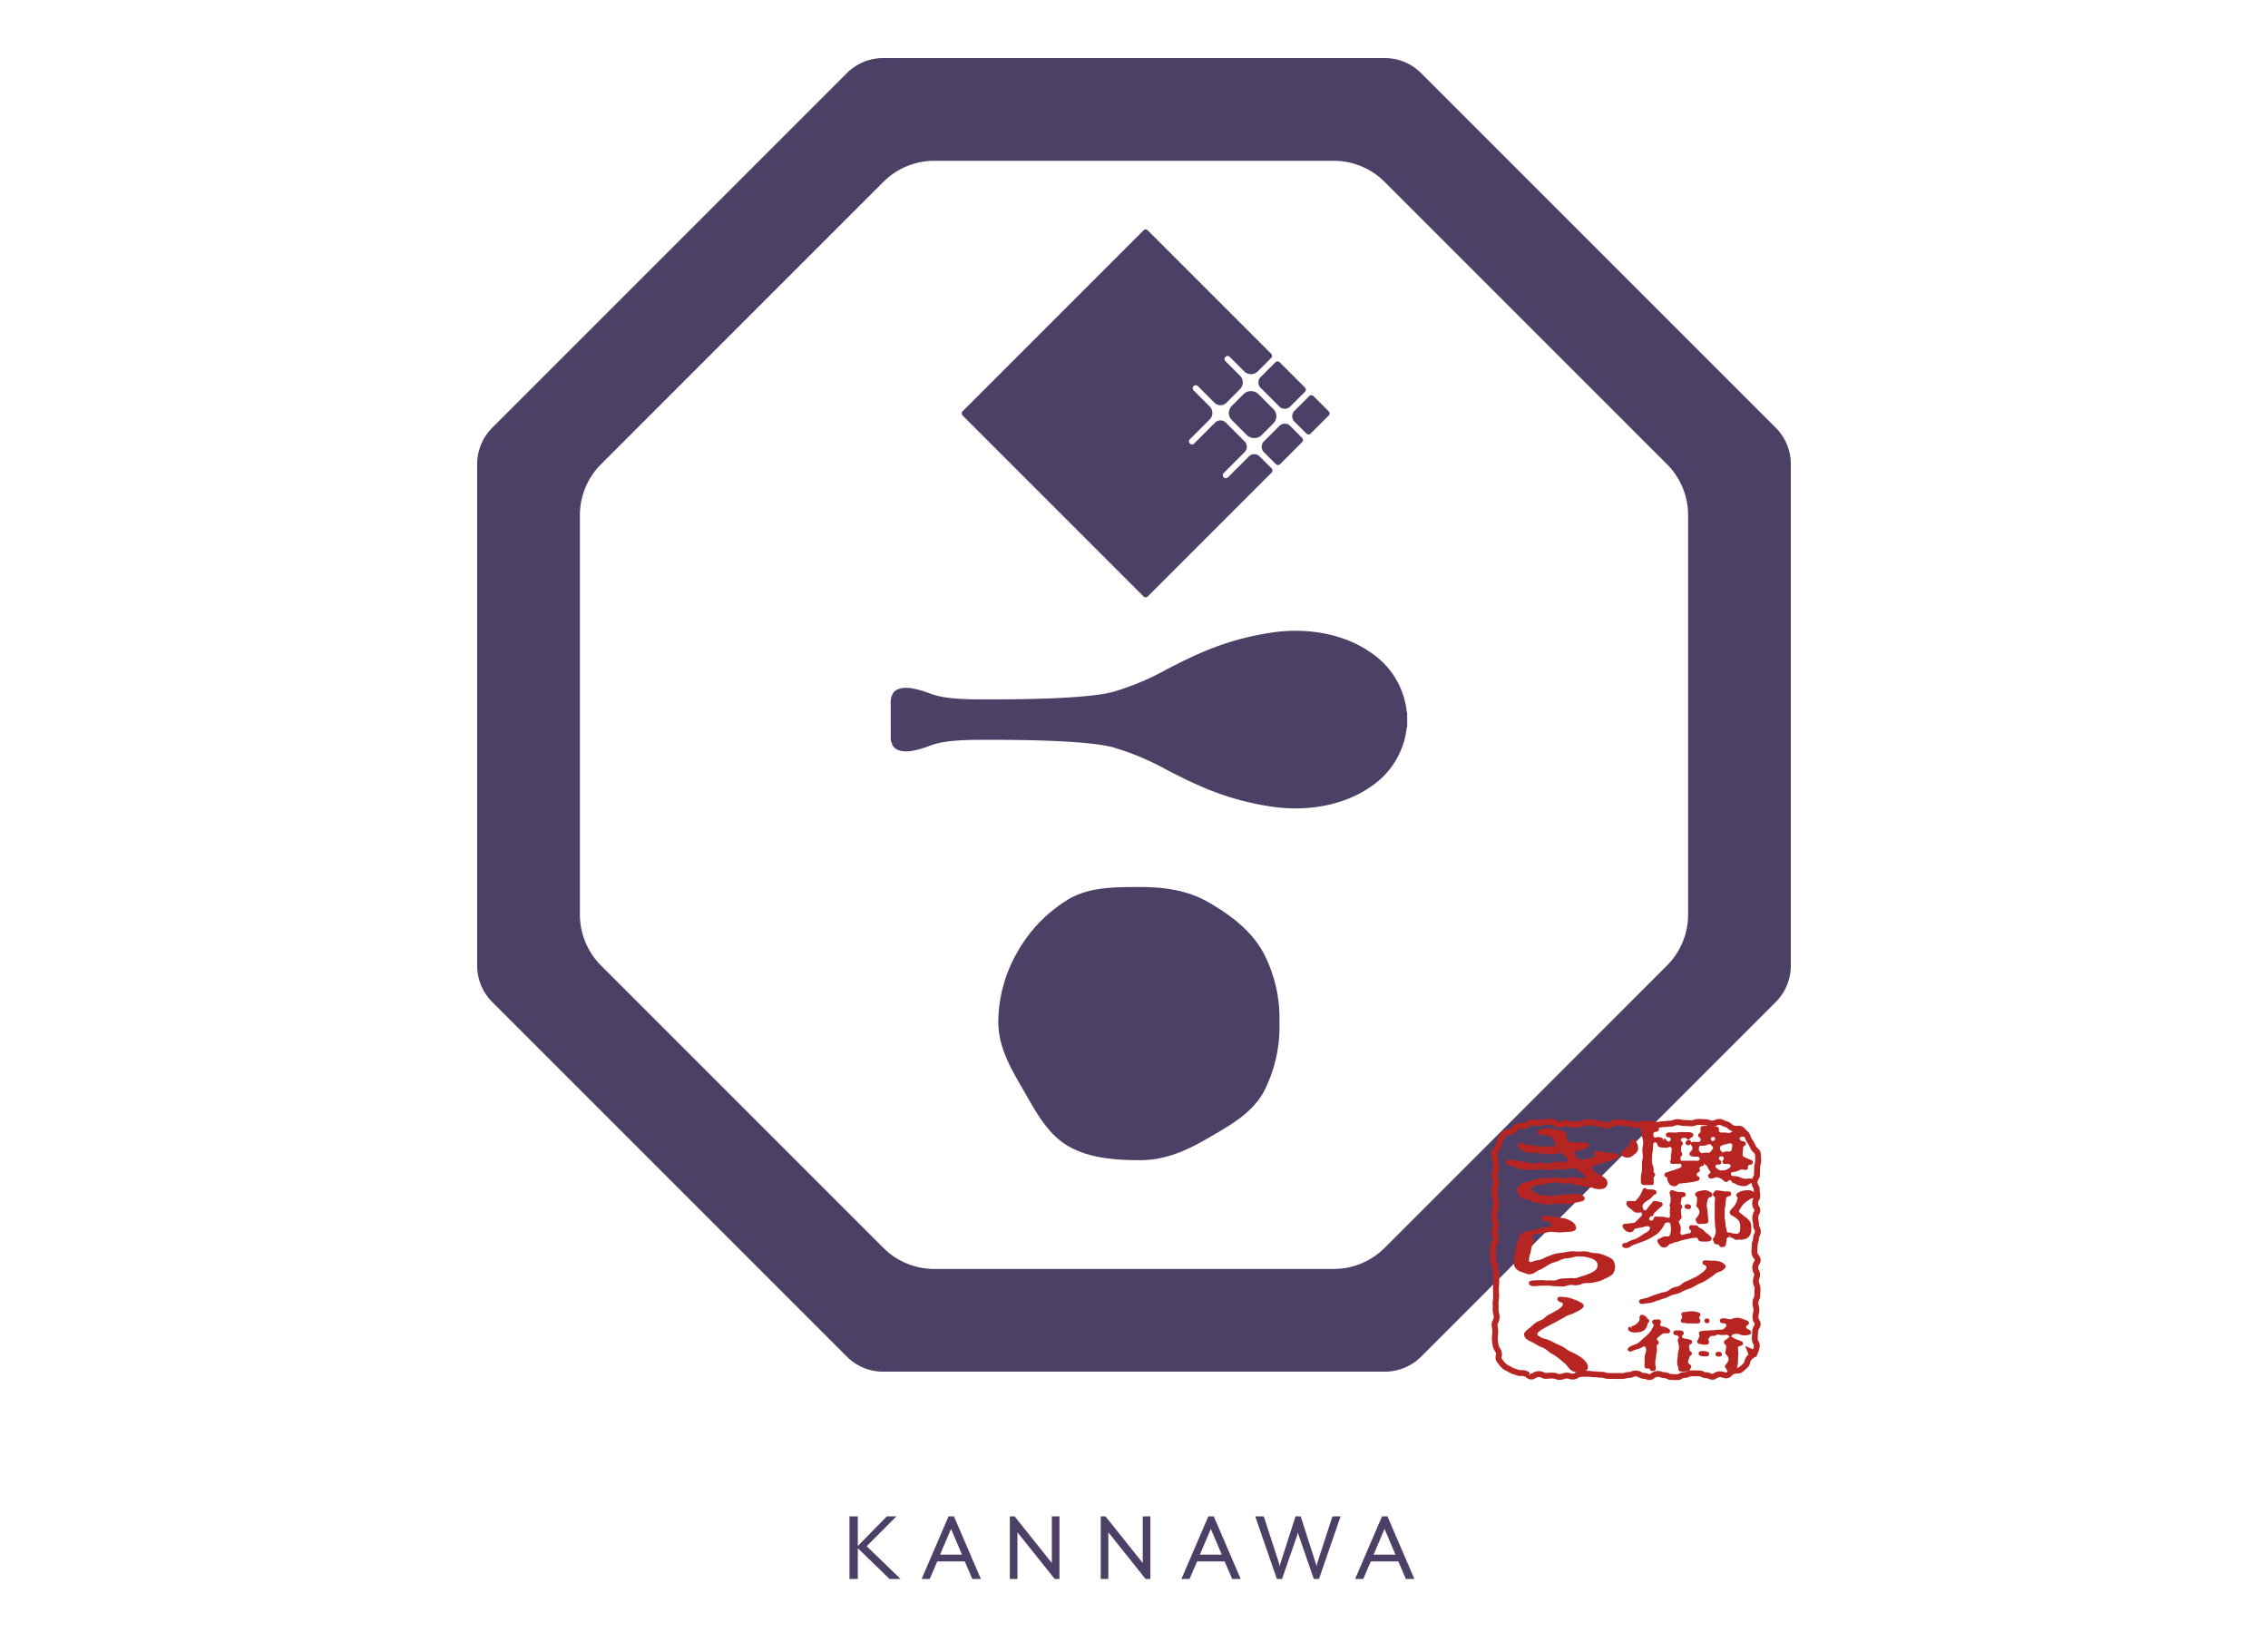 <svg xmlns="http://www.w3.org/2000/svg" width="417" height="300" viewBox="0 0 417 300">
  <g id="グループ_563" data-name="グループ 563" transform="translate(-266 -997)">
    <rect id="長方形_2364" data-name="長方形 2364" width="417" height="300" transform="translate(266 997)" fill="#fff"/>
    <g id="グループ_442" data-name="グループ 442" transform="translate(-82.619 770.702)">
      <g id="グループ_436" data-name="グループ 436" transform="translate(504.806 505.115)">
        <path id="パス_1747" data-name="パス 1747" d="M526.36,589.545h1.534v5.445l5.331-5.445h1.764l-5.465,5.483,6.233,6.022h-2.033l-5.829-5.658v5.658H526.36Z" transform="translate(-526.36 -589.545)" fill="#4d4066"/>
        <path id="パス_1748" data-name="パス 1748" d="M548.748,589.545h1l4.948,11.5h-1.573l-1.38-3.222h-5.063L545.3,601.05h-1.5Zm2.474,7.037-2.014-4.737-2.013,4.737Z" transform="translate(-530.537 -589.545)" fill="#4d4066"/>
        <path id="パス_1749" data-name="パス 1749" d="M565.125,589.545h.882l6.846,8.571v-8.571h1.4v11.5h-.882l-6.846-8.571v8.571h-1.4Z" transform="translate(-535.643 -589.545)" fill="#4d4066"/>
        <path id="パス_1750" data-name="パス 1750" d="M587.1,589.545h.882l6.846,8.571v-8.571h1.4v11.5h-.882l-6.846-8.571v8.571h-1.4Z" transform="translate(-540.906 -589.545)" fill="#4d4066"/>
        <path id="パス_1751" data-name="パス 1751" d="M611.559,589.545h1l4.947,11.5h-1.572l-1.381-3.222h-5.063l-1.38,3.222h-1.5Zm2.473,7.037-2.014-4.737L610,596.582Z" transform="translate(-545.578 -589.545)" fill="#4d4066"/>
        <path id="パス_1752" data-name="パス 1752" d="M624.456,589.545h1.572l2.762,8.494c.057.192.134.651.153.709a5.187,5.187,0,0,1,.192-.709l2.724-8.494h.959l2.723,8.494c.078.21.193.709.193.709a5.273,5.273,0,0,1,.153-.709l2.761-8.494h1.5l-3.97,11.5h-.959l-2.723-7.881c-.058-.154-.173-.576-.192-.634-.019.039-.135.48-.192.634l-2.722,7.881h-.96Z" transform="translate(-549.851 -589.545)" fill="#4d4066"/>
        <path id="パス_1753" data-name="パス 1753" d="M653.55,589.545h1l4.948,11.5h-1.573l-1.38-3.222h-5.062L650.1,601.05h-1.5Zm2.474,7.037-2.014-4.737L652,596.582Z" transform="translate(-555.634 -589.545)" fill="#4d4066"/>
      </g>
      <g id="グループ_438" data-name="グループ 438" transform="translate(436.355 236.977)">
        <path id="パス_1754" data-name="パス 1754" d="M675.127,304.962l-65.23-65.23a9.414,9.414,0,0,0-6.655-2.755H510.995a9.411,9.411,0,0,0-6.655,2.755l-65.23,65.23a9.414,9.414,0,0,0-2.755,6.655v92.249a9.41,9.41,0,0,0,2.755,6.654l65.23,65.23a9.411,9.411,0,0,0,6.655,2.755h92.248a9.414,9.414,0,0,0,6.655-2.755l65.23-65.23a9.411,9.411,0,0,0,2.755-6.654V311.617A9.414,9.414,0,0,0,675.127,304.962ZM659,394.444a13.27,13.27,0,0,1-3.886,9.383l-51.908,51.907a13.268,13.268,0,0,1-9.383,3.886H520.415a13.269,13.269,0,0,1-9.383-3.886l-51.907-51.907a13.27,13.27,0,0,1-3.886-9.383V321.037a13.27,13.27,0,0,1,3.886-9.383l51.907-51.907a13.269,13.269,0,0,1,9.383-3.886h73.408a13.268,13.268,0,0,1,9.383,3.886l51.908,51.907A13.27,13.27,0,0,1,659,321.037Z" transform="translate(-436.355 -236.977)" fill="#4d4066"/>
        <path id="パス_1755" data-name="パス 1755" d="M536.33,388.361a3.029,3.029,0,0,1,.5-1.563c.6-.767,1.895-1.053,3.463-.77a16.4,16.4,0,0,1,2.955.832c1.621.585,3.3,1.192,9.932,1.192,5.433,0,18.6,0,23.914-1.351a47.942,47.942,0,0,0,10.082-4.226c4.951-2.533,10.563-5.4,19.074-6.692,6.88-1.041,13.586.3,18.4,3.689a15,15,0,0,1,6.569,10.93h.069l.005,2.729h-.074a15,15,0,0,1-6.569,10.931c-4.812,3.386-11.517,4.73-18.4,3.689-8.51-1.288-14.123-4.159-19.074-6.693a47.983,47.983,0,0,0-10.082-4.226c-5.314-1.351-18.592-1.351-23.876-1.351-6.671,0-8.348.606-9.97,1.192a16.391,16.391,0,0,1-2.956.831c-1.567.283-2.863,0-3.462-.77a2.966,2.966,0,0,1-.493-1.467l0-.049Z" transform="translate(-460.296 -270.134)" fill="#4d4066"/>
        <path id="パス_1756" data-name="パス 1756" d="M614.026,462.168a26.015,26.015,0,0,1-2.989,13.067c-2.264,3.912-6.335,6.123-10.247,8.387-3.793,2.194-7.688,3.987-12.384,3.987s-9.405-.387-13.2-2.581c-3.912-2.264-6.067-6.519-8.33-10.431-2.194-3.793-4.544-7.732-4.544-12.428a26.089,26.089,0,0,1,3.6-12.975,26.393,26.393,0,0,1,9.425-9.625c3.793-2.194,8.352-2.184,13.048-2.184s8.872.655,12.664,2.849c3.913,2.264,7.584,5.027,9.847,8.94A25.819,25.819,0,0,1,614.026,462.168Z" transform="translate(-466.523 -284.969)" fill="#4d4066"/>
        <g id="グループ_437" data-name="グループ 437" transform="translate(89.095 31.52)">
          <rect id="長方形_2202" data-name="長方形 2202" width="6.829" height="7.678" rx="1.835" transform="translate(48.351 33.733) rotate(-45)" fill="#4d4066"/>
          <path id="パス_1757" data-name="パス 1757" d="M601.662,323.99h0a.555.555,0,0,1,0-.785l3.85-3.851a1.4,1.4,0,0,0,0-1.974l-3.455-3.456a1.4,1.4,0,0,0-1.974,0l-3.85,3.851a.555.555,0,0,1-.785,0h0a.556.556,0,0,1,0-.786l3.637-3.637a1.7,1.7,0,0,0,0-2.4L596.132,308a.556.556,0,0,1,0-.786h0a.555.555,0,0,1,.785,0l3.067,3.068a1.536,1.536,0,0,0,2.171,0l2.509-2.51a1.744,1.744,0,0,0,0-2.467l-2.678-2.678a.556.556,0,0,1,0-.786h0a.556.556,0,0,1,.786,0l2.673,2.673a1.75,1.75,0,0,0,2.476,0l2.469-2.468a.556.556,0,0,0,0-.786l-22.679-22.679a.556.556,0,0,0-.786,0l-33.259,33.259a.555.555,0,0,0,0,.785l33.259,33.259a.556.556,0,0,0,.786,0l22.76-22.761a.555.555,0,0,0,0-.785l-2.2-2.2a1.4,1.4,0,0,0-1.974,0l-3.851,3.85A.555.555,0,0,1,601.662,323.99Z" transform="translate(-553.504 -278.421)" fill="#4d4066"/>
          <path id="パス_1758" data-name="パス 1758" d="M626.419,330.6l2.2,2.2a.556.556,0,0,0,.786,0l4.043-4.044a.555.555,0,0,0,0-.785l-2.2-2.2a1.4,1.4,0,0,0-1.974,0l-2.855,2.854A1.4,1.4,0,0,0,626.419,330.6Z" transform="translate(-570.868 -289.661)" fill="#4d4066"/>
          <path id="パス_1759" data-name="パス 1759" d="M636.786,325.534l3.314-3.314a.555.555,0,0,0,0-.785l-2.795-2.794a.555.555,0,0,0-.785,0l-2.72,2.72a1.4,1.4,0,0,0,0,1.974l2.2,2.2A.555.555,0,0,0,636.786,325.534Z" transform="translate(-572.635 -288.014)" fill="#4d4066"/>
          <path id="パス_1760" data-name="パス 1760" d="M625.629,315.163l3.456,3.455a1.4,1.4,0,0,0,1.974,0l2.721-2.72a.555.555,0,0,0,0-.785l-4.645-4.645a.555.555,0,0,0-.785,0l-2.72,2.72A1.4,1.4,0,0,0,625.629,315.163Z" transform="translate(-570.678 -286.057)" fill="#4d4066"/>
        </g>
      </g>
      <g id="グループ_441" data-name="グループ 441" transform="translate(622.555 432.017)">
        <path id="パス_1761" data-name="パス 1761" d="M715.683,541.467c-.309,0-.47-.008-.63-.021-.191-.009-.346-.018-.609-.018a1.394,1.394,0,0,1-.592-.132,1.677,1.677,0,0,0-.673-.208,1.864,1.864,0,0,1-.748-.155.977.977,0,0,0-1,.18,1.417,1.417,0,0,1-1.641.155,2.653,2.653,0,0,1-1.259-.313.955.955,0,0,0-.929-.083,1.733,1.733,0,0,1-.807.191,1.558,1.558,0,0,0-.523.076,2.281,2.281,0,0,1-.755.114l-1.281,0-1.266-.012a2.084,2.084,0,0,1-.776-.131,1.4,1.4,0,0,0-.517-.087,4.709,4.709,0,0,1-.648-.04,4.5,4.5,0,0,0-.633-.043,4.071,4.071,0,0,1-.666-.048,3.637,3.637,0,0,0-.616-.049c-.315,0-.474.009-.633.018l-.489.015a1.028,1.028,0,0,0-.609.193,1.376,1.376,0,0,1-.613.259c-.067.009-.319.03-.373.03a2.006,2.006,0,0,1-.624-.1,1.357,1.357,0,0,0-.791-.032,3,3,0,0,1-1,.2,1.883,1.883,0,0,1-.779-.155,1.031,1.031,0,0,0-.311-.076,3.347,3.347,0,0,0-.791,0,5.916,5.916,0,0,1-.694.035,1.4,1.4,0,0,1-.643-.157,1.031,1.031,0,0,0-1.157.017,1.388,1.388,0,0,1-1.4.125,1.417,1.417,0,0,1-.421-.309,2.281,2.281,0,0,1-.211-.1.991.991,0,0,0-.417-.1c-.009,0-.278.005-.29.005a2.412,2.412,0,0,1-.827-.136,4.208,4.208,0,0,0-.4-.143,3.582,3.582,0,0,1-.959-.4,3.127,3.127,0,0,0-.4-.224,3.233,3.233,0,0,1-.862-.544,7.887,7.887,0,0,1-.968-1.177,1.378,1.378,0,0,1-.136-1.284c0-.049,0-.092,0-.135a.947.947,0,0,0-.189-.5,2.882,2.882,0,0,1-.4-.928,7.174,7.174,0,0,1-.175-1.411,5.2,5.2,0,0,1,.037-.673,4.8,4.8,0,0,0,.037-.632,3,3,0,0,0-.048-.564,3.535,3.535,0,0,1-.068-.742,1.36,1.36,0,0,1,.155-.636,1.72,1.72,0,0,0,.223-.641,1.5,1.5,0,0,0-.073-.574,2.562,2.562,0,0,1-.107-.763l-.013-1.314a4.533,4.533,0,0,1,.043-.659,3.609,3.609,0,0,0,.049-.64c0-.318-.008-.478-.017-.637s-.016-.341-.016-.659c0-.3.012-.463.023-.613a6.385,6.385,0,0,0,.036-.685l-.021-1.293a2.4,2.4,0,0,0-.064-.595,3.062,3.062,0,0,1-.074-.719.965.965,0,0,0-.151-.517,1.365,1.365,0,0,1-.219-.741,4.584,4.584,0,0,0-.035-.613,5.447,5.447,0,0,1-.046-.744,5.185,5.185,0,0,1,.037-.673,4.872,4.872,0,0,0,.037-.63,1.377,1.377,0,0,1,.278-.831.934.934,0,0,0,.129-.908,2.174,2.174,0,0,1-.191-.878,1.745,1.745,0,0,1,.186-.82.968.968,0,0,0,.023-.731l-.091-.215a2.024,2.024,0,0,1-.205-.853,2.618,2.618,0,0,1,.1-.756,1.946,1.946,0,0,0,.069-.558,1.925,1.925,0,0,1,.154-.795,1.04,1.04,0,0,0,.051-.211,1.511,1.511,0,0,0-.046-.839,2.154,2.154,0,0,1-.129-.776,3,3,0,0,0-.051-.584,3.178,3.178,0,0,1-.069-.725,1.594,1.594,0,0,1,.219-.826.994.994,0,0,0,.044-.865,2.017,2.017,0,0,1-.247-.94,1.653,1.653,0,0,1,.2-.828.918.918,0,0,0,.088-.321,1.873,1.873,0,0,0-.036-.738,2.78,2.78,0,0,1-.091-.754,2.178,2.178,0,0,0-.091-.469,2.758,2.758,0,0,1-.15-.719,1.391,1.391,0,0,1,.4-1.019l.065-.09a2.523,2.523,0,0,0,.278-.392,2.09,2.09,0,0,0,.145-.479,2.722,2.722,0,0,1,.3-.925c.1-.147.166-.259.23-.368a4.586,4.586,0,0,1,.629-.89,1.392,1.392,0,0,1,1.151-.4,1.405,1.405,0,0,0,.139-.032.965.965,0,0,0,.548-.387,2,2,0,0,1,.637-.554,2.619,2.619,0,0,1,1-.194,2.828,2.828,0,0,0,.506-.046.941.941,0,0,0,.446-.221,1.414,1.414,0,0,1,.655-.323,1.384,1.384,0,0,1,.366-.049l.57.028c.183.012.335.021.62.021a1.558,1.558,0,0,0,.541-.078,2.467,2.467,0,0,1,.735-.1c.334,0,.5.008.671.019s.33.017.606.017a1.375,1.375,0,0,1,.863.3.957.957,0,0,0,.941.049,1.324,1.324,0,0,1,.41-.132,2.672,2.672,0,0,1,.4-.037,2,2,0,0,1,.773.2,1.03,1.03,0,0,0,.343.085,2.3,2.3,0,0,0,.707-.033,3.385,3.385,0,0,1,.681-.059.99.99,0,0,0,.459-.115,1.336,1.336,0,0,1,.484-.155,2.862,2.862,0,0,1,1.028-.014,4.157,4.157,0,0,0,.576.037,2.131,2.131,0,0,1,.74.12,1.469,1.469,0,0,0,.529.09,1.375,1.375,0,0,1,.592.135,1.043,1.043,0,0,0,1.185-.06,1.394,1.394,0,0,1,.875-.31l.9.021.31.007h0a4.108,4.108,0,0,1,.662.049,3.528,3.528,0,0,0,.585.043,1.406,1.406,0,0,1,.592.132,1.777,1.777,0,0,0,.632.208,2.036,2.036,0,0,0,.563-.083,2.168,2.168,0,0,1,.768-.134c.276,0,.426-.008.567-.016.238-.012.4-.021.717-.021a1.938,1.938,0,0,1,.775.144,1.05,1.05,0,0,0,.23.055,3.78,3.78,0,0,0,.408.027,1.561,1.561,0,0,0,.442-.06,2.966,2.966,0,0,1,.71-.081,3.111,3.111,0,0,0,.562-.042,3.918,3.918,0,0,1,.724-.059.915.915,0,0,0,.327-.059,2.454,2.454,0,0,1,.957-.206,2.835,2.835,0,0,1,.7.076,2.363,2.363,0,0,0,.579.067,5.954,5.954,0,0,1,.657.03,5.175,5.175,0,0,0,.624.032.938.938,0,0,0,.3-.048,2.845,2.845,0,0,1,.99-.2c.334,0,.505.011.672.021s.327.021.617.021a1.725,1.725,0,0,1,.795.176.981.981,0,0,0,.719.041l.179-.062a2,2,0,0,1,1.842.078,2.477,2.477,0,0,0,.446.171,1.888,1.888,0,0,1,.875.517,1.246,1.246,0,0,0,.755.311c.272-.023.462-.035.525-.035a1.376,1.376,0,0,1,.935.364c.091.084.787.788.787.788a2.4,2.4,0,0,1,.472.818,2.088,2.088,0,0,0,.216.466,6.706,6.706,0,0,1,.694,1.24,1.032,1.032,0,0,0,.3.39,2.506,2.506,0,0,1,.441.5,1.366,1.366,0,0,1,.186.518,10.209,10.209,0,0,1,.076,1.342,2.321,2.321,0,0,1-.115.764,1.577,1.577,0,0,0-.081.542c0,.332-.007.5-.014.665-.009.2-.015.364-.015.643a1.389,1.389,0,0,1-.254.8.951.951,0,0,0-.025,1.09,1.369,1.369,0,0,1,.233.78,2.514,2.514,0,0,0,.04.53,3.521,3.521,0,0,1,.06.719,1.384,1.384,0,0,1-.223.754.972.972,0,0,0,0,1.079,1.374,1.374,0,0,1,.072,1.42,1.556,1.556,0,0,0-.217.668,1.876,1.876,0,0,0,.06.549,3.017,3.017,0,0,1,.079.729.959.959,0,0,0,.1.426,1.776,1.776,0,0,1,.23.881,1.6,1.6,0,0,1-.218.827.994.994,0,0,0-.116.433,2.288,2.288,0,0,1-.164.828,1.019,1.019,0,0,0-.068.3l-.068,1.271a.984.984,0,0,0,.251.67,1.369,1.369,0,0,1,.094,1.719.969.969,0,0,0-.044,1.076,1.363,1.363,0,0,1,.2.708,2.034,2.034,0,0,1-.125.779,1.477,1.477,0,0,0-.094.544.975.975,0,0,0,.069.362,2.229,2.229,0,0,1,.222.952c0,.339-.008.51-.019.678s-.021.33-.021.632a1.612,1.612,0,0,1-.219.834.962.962,0,0,0-.1.345,1.525,1.525,0,0,0,.055.691,2.512,2.512,0,0,1,.1.751,2.717,2.717,0,0,1-.094.748,2.044,2.044,0,0,0-.071.567.962.962,0,0,0,.16.533,1.377,1.377,0,0,1,.007,1.528,1.158,1.158,0,0,0-.24.687,4.23,4.23,0,0,1-.029.593c-.012.149-.026.3-.026.617a.958.958,0,0,0,.155.525,1.4,1.4,0,0,1,.214.879,5.453,5.453,0,0,1-.434,1.484l-.207.5-.119-.047-.367.224a1.392,1.392,0,0,0-.577.645c-.028.1-.053.182-.072.24a1.835,1.835,0,0,1-.2.542,1.325,1.325,0,0,1-.223.29,7.555,7.555,0,0,1-1.059.919,1.389,1.389,0,0,1-.765.23l-.231.005a1.89,1.89,0,0,0-.344.044.952.952,0,0,0-.516.315,1.8,1.8,0,0,1-.236.222,1.335,1.335,0,0,1-1.093.272,2.415,2.415,0,0,1-.408-.113,1.125,1.125,0,0,0-1.027.107,1.4,1.4,0,0,1-.846.287,2.2,2.2,0,0,1-.759-.2.93.93,0,0,0-.386-.094,1.819,1.819,0,0,1-.874-.221,1.015,1.015,0,0,0-.449-.118l-.641-.009-.676,0a.929.929,0,0,0-.392.087,1.9,1.9,0,0,1-.883.215.968.968,0,0,0-.54.166A1.382,1.382,0,0,1,715.683,541.467Zm-28.554-1.844a2.089,2.089,0,0,1,.9.2,3.283,3.283,0,0,1,.452.267l-.048.639.233-.489c.184.027.253.011.3-.027a2.12,2.12,0,0,1,2.3-.1.3.3,0,0,0,.139.035,5.315,5.315,0,0,0,.583-.03,4.467,4.467,0,0,1,1,0,2.124,2.124,0,0,1,.633.154.776.776,0,0,0,.362.074,2.065,2.065,0,0,0,.685-.154,2.127,2.127,0,0,1,.6-.086,2.744,2.744,0,0,1,.821.116.964.964,0,0,0,.314.059c.039,0,.187-.016.223-.021a.3.3,0,0,0,.113-.053,2.078,2.078,0,0,1,1.238-.408l.465-.016c.162-.009.335-.017.678-.017a4.592,4.592,0,0,1,.764.058,3.068,3.068,0,0,0,.517.039,5.537,5.537,0,0,1,.753.049,3.893,3.893,0,0,0,.528.034,2.446,2.446,0,0,1,.865.145,1.1,1.1,0,0,0,.433.072l1.265.012,1.275,0a1.268,1.268,0,0,0,.447-.069,2.611,2.611,0,0,1,.833-.122.689.689,0,0,0,.355-.094,2.067,2.067,0,0,1,2.027.2.309.309,0,0,0,.179.059,3.337,3.337,0,0,1,.637.059l.332.118a.307.307,0,0,0,.378-.014,2.1,2.1,0,0,1,2.149-.376.756.756,0,0,0,.344.072,2.614,2.614,0,0,1,1.123.313c.414.029.584.037.789.048.164.011.307.02.577.02a.293.293,0,0,0,.166-.052,2.047,2.047,0,0,1,1.15-.351.886.886,0,0,0,.442-.122,2,2,0,0,1,.83-.18l.684,0,.653.009a2.116,2.116,0,0,1,.926.237.774.774,0,0,0,.408.1,2,2,0,0,1,.841.207,1.654,1.654,0,0,0,.274.086h0a.313.313,0,0,0,.187-.063,2.233,2.233,0,0,1,2.047-.268,1.768,1.768,0,0,0,.245.068.524.524,0,0,0,.23-.062,2.236,2.236,0,0,1,1.18-.74,2.907,2.907,0,0,1,.573-.068l.243-.005a.3.3,0,0,0,.167-.052,6.75,6.75,0,0,0,.9-.784.676.676,0,0,0,.129-.3l.046-.128,0,.005s.018-.071.048-.18a2.225,2.225,0,0,1,.676-.989l-.628-1.555,1.455.6a2.943,2.943,0,0,0,.163-.668.29.29,0,0,0-.047-.189,2.056,2.056,0,0,1-.326-1.111,6.524,6.524,0,0,1,.032-.726,3.541,3.541,0,0,0,.023-.461,2.207,2.207,0,0,1,.417-1.305.3.3,0,0,0,0-.329,2.028,2.028,0,0,1-.345-1.137,3.2,3.2,0,0,1,.1-.827,1.591,1.591,0,0,0,.064-.489,1.457,1.457,0,0,0-.062-.458,2.6,2.6,0,0,1-.092-1.089,2.012,2.012,0,0,1,.227-.749.546.546,0,0,0,.092-.323c0-.334.011-.51.021-.689s.02-.318.02-.621a1.2,1.2,0,0,0-.147-.551,2.067,2.067,0,0,1-.145-.763,2.511,2.511,0,0,1,.151-.888,1.032,1.032,0,0,0,.068-.42.3.3,0,0,0-.044-.154,2.053,2.053,0,0,1,.087-2.275.291.291,0,0,0-.021-.367,2.064,2.064,0,0,1-.524-1.423l.068-1.31a2.128,2.128,0,0,1,.138-.617,1.2,1.2,0,0,0,.094-.473,2.069,2.069,0,0,1,.244-.913.526.526,0,0,0,.09-.314.733.733,0,0,0-.118-.4,2.052,2.052,0,0,1-.211-.9,1.924,1.924,0,0,0-.055-.494,3.038,3.038,0,0,1-.084-.818,2.564,2.564,0,0,1,.342-1.142.293.293,0,0,0-.014-.306,2.051,2.051,0,0,1-.012-2.276.31.31,0,0,0,.047-.163,2.7,2.7,0,0,0-.044-.532,3.59,3.59,0,0,1-.056-.729.3.3,0,0,0-.051-.166,2.028,2.028,0,0,1,.042-2.321.292.292,0,0,0,.055-.171c0-.3.005-.47.014-.691.007-.154.014-.309.014-.617a2.62,2.62,0,0,1,.128-.854,1.325,1.325,0,0,0,.068-.451,9.2,9.2,0,0,0-.065-1.186,1.114,1.114,0,0,0-.227-.327,2.062,2.062,0,0,1-.625-.824,6.1,6.1,0,0,0-.6-1.056,3.055,3.055,0,0,1-.325-.676,1.471,1.471,0,0,0-.237-.45h0s-.653-.662-.743-.745-.078-.094-.682-.044h-.005a2.334,2.334,0,0,1-1.526-.594.99.99,0,0,0-.387-.261,3.431,3.431,0,0,1-.648-.239.984.984,0,0,0-1.041-.04l-.187.065a2.061,2.061,0,0,1-1.514-.084.668.668,0,0,0-.346-.079c-.323,0-.491-.011-.666-.021s-.325-.021-.623-.021a1.886,1.886,0,0,0-.652.148,2,2,0,0,1-.636.1,6.433,6.433,0,0,1-.723-.035,5.132,5.132,0,0,0-.558-.027,3.3,3.3,0,0,1-.811-.092,1.854,1.854,0,0,0-.472-.051,1.423,1.423,0,0,0-.588.143,2.005,2.005,0,0,1-.7.122,2.834,2.834,0,0,0-.553.046,4.242,4.242,0,0,1-.733.055,1.793,1.793,0,0,0-.457.052,2.569,2.569,0,0,1-.694.09,4.725,4.725,0,0,1-.528-.033,1.994,1.994,0,0,1-.494-.119.888.888,0,0,0-.39-.074c-.288,0-.438.008-.649.021-.16.008-.328.016-.636.016a1.062,1.062,0,0,0-.406.072,3.006,3.006,0,0,1-.962.143,2.751,2.751,0,0,1-1.06-.311,8.291,8.291,0,0,1-.869-.081,3.2,3.2,0,0,0-.52-.039l-1.21-.028a.279.279,0,0,0-.178.067,2.123,2.123,0,0,1-2.336.2,3.472,3.472,0,0,1-.99-.173,1.109,1.109,0,0,0-.408-.067,5.328,5.328,0,0,1-.693-.043,2.161,2.161,0,0,0-.775.012,4.123,4.123,0,0,1-1.565.318,2.989,2.989,0,0,1-.983.048,2.063,2.063,0,0,1-.745-.195,1.109,1.109,0,0,0-.3-.086,1.738,1.738,0,0,0-.226.024,2.007,2.007,0,0,1-2.194-.141.282.282,0,0,0-.185-.067c-.3,0-.474-.007-.673-.017-.155-.011-.306-.02-.6-.02a1.44,1.44,0,0,0-.435.059,2.553,2.553,0,0,1-.84.12c-.316,0-.484-.011-.659-.021l-.553-.028-.139.032a.289.289,0,0,0-.141.068,1.985,1.985,0,0,1-.952.471,3.707,3.707,0,0,1-.681.067,1.569,1.569,0,0,0-.581.094,1.479,1.479,0,0,0-.2.178,2.033,2.033,0,0,1-1.15.825c-.1.026-.2.049-.335.072l-.107.017-.1-.023a.309.309,0,0,0-.268.083,3.773,3.773,0,0,0-.459.668c-.076.132-.156.261-.258.413a2.183,2.183,0,0,0-.149.546,3.129,3.129,0,0,1-.229.736,3.276,3.276,0,0,1-.408.606l-.106.134a.355.355,0,0,0-.127.263,2.135,2.135,0,0,0,.106.443,3.306,3.306,0,0,1,.132.735,1.906,1.906,0,0,0,.064.548,2.933,2.933,0,0,1,.06,1.1,1.992,1.992,0,0,1-.2.694.606.606,0,0,0-.088.346,1.028,1.028,0,0,0,.154.5,2.086,2.086,0,0,1-.08,1.821.533.533,0,0,0-.09.313,2.333,2.333,0,0,0,.049.523,3.786,3.786,0,0,1,.071.786,1.051,1.051,0,0,0,.072.426,2.593,2.593,0,0,1,.1,1.33,2.216,2.216,0,0,1-.113.45.921.921,0,0,0-.085.414,3.041,3.041,0,0,1-.1.827,1.554,1.554,0,0,0-.064.487.977.977,0,0,0,.119.426l.1.246a2.051,2.051,0,0,1-.044,1.579.684.684,0,0,0-.088.369,1.1,1.1,0,0,0,.12.489,2.017,2.017,0,0,1-.275,1.95.29.29,0,0,0-.06.178,5.634,5.634,0,0,1-.042.738,4.327,4.327,0,0,0-.032.565,4.268,4.268,0,0,0,.039.611,5.468,5.468,0,0,1,.042.742.29.29,0,0,0,.046.159,2.033,2.033,0,0,1,.323,1.1,1.986,1.986,0,0,0,.053.5,3.568,3.568,0,0,1,.085.808l.021,1.292a6.75,6.75,0,0,1-.036.767c-.011.138-.021.283-.021.541,0,.29.007.443.016.6s.017.348.017.694a4.475,4.475,0,0,1-.059.793,3.3,3.3,0,0,0-.033.5l.012,1.314a1.5,1.5,0,0,0,.068.473,2.513,2.513,0,0,1,.111.941,2.688,2.688,0,0,1-.342,1.069.276.276,0,0,0-.034.136,2.505,2.505,0,0,0,.053.545,4.075,4.075,0,0,1,.064.76,5.653,5.653,0,0,1-.043.745,4.2,4.2,0,0,0-.032.56,6.257,6.257,0,0,0,.154,1.2,1.942,1.942,0,0,0,.244.547,1.95,1.95,0,0,1,.364,1.022,2.73,2.73,0,0,1,0,.364l-.06.215a.3.3,0,0,0,.017.3,6.727,6.727,0,0,0,.827,1.006,2.56,2.56,0,0,0,.583.346,4.046,4.046,0,0,1,.532.3,3.006,3.006,0,0,0,.673.263,5.189,5.189,0,0,1,.494.175,1.609,1.609,0,0,0,.442.055l.235-.005Z" transform="translate(-681.185 -493.43)" fill="#b72523"/>
        <g id="グループ_439" data-name="グループ 439" transform="translate(24.1 1.22)">
          <path id="パス_1762" data-name="パス 1762" d="M722.622,506.211c-.573-.012-.975-.389-1.207-1.118a.431.431,0,0,1,.041-.351.036.036,0,0,1-.023.011c-.028,0-.049-.051-.083-.092a.431.431,0,0,0-.2-.144.431.431,0,0,1-.287-.422.427.427,0,0,1,.314-.4c.106-.03.186-.06.256-.085a5.947,5.947,0,0,1,.614-.208,5.12,5.12,0,0,0,.617-.2c.243-.087.388-.138.532-.179a3.933,3.933,0,0,0,.6-.23.364.364,0,0,0,.207-.406.346.346,0,0,0-.083-.164.433.433,0,0,1-.1-.242.343.343,0,0,1-.246.116h-.021c-.116-.008-.259-.016-.506-.016a4.684,4.684,0,0,0-.583.03c-.016,0-.034,0-.052,0a.517.517,0,0,1-.45-.24.417.417,0,0,1,.02-.487l.305.3-.272-.344a.363.363,0,0,0,.044-.336,2.689,2.689,0,0,1,.043-.757,6.261,6.261,0,0,0,.094-.913.366.366,0,0,0-.188-.318.358.358,0,0,0-.178-.048.345.345,0,0,0-.182.051,1.056,1.056,0,0,1-.56.124,6.611,6.611,0,0,1-.834-.076,1,1,0,0,1-.485-.16.432.432,0,0,1-.147-.2l-.129-.359a.358.358,0,0,0-.307-.217.029.029,0,0,1-.014,0c-.235.033-.357.164-.369.334-.016.187-.029.373-.03.548a6.317,6.317,0,0,1-.129,1.146c-.033.173-.046.249-.052.3l-.008.358c-.011.267-.02.583-.014.929a1.994,1.994,0,0,0,.141.562,2.223,2.223,0,0,1,.173.715c.005.154,0,.313-.008.47a.372.372,0,0,0,.127.29.427.427,0,0,1,.152.334.433.433,0,0,1-.161.332.367.367,0,0,0-.134.3l.043.8a.431.431,0,0,1-.431.454.464.464,0,0,1-.136-.021l-1.259.014c-.2-.026-.5-.206-.518-.413a8.775,8.775,0,0,1-.019-1.151,4.006,4.006,0,0,1,.094-.6,4.991,4.991,0,0,0,.1-.629c.012-.215,0-.436,0-.65s-.012-.4,0-.589a5.5,5.5,0,0,1,.112-.8,2.475,2.475,0,0,0,.062-.411l-.016-.168a9.691,9.691,0,0,1-.085-1.157,3.036,3.036,0,0,1,.071-.6,2.478,2.478,0,0,0-.046-1.425,4.181,4.181,0,0,1-.132-.618,5.536,5.536,0,0,0-.224-1.106.433.433,0,0,1,.028-.332.441.441,0,0,1,.258-.214,1.846,1.846,0,0,1,.532-.079,2.718,2.718,0,0,1,.576.074,4.523,4.523,0,0,0,.611.1c.193.009.641.032,1,.075a.432.432,0,0,1,.053.847c-.113.029-.253.059-.417.085a.359.359,0,0,0-.3.355l.036.357a.368.368,0,0,0,.189.284.459.459,0,0,1,.171.042h0a1.884,1.884,0,0,1,.321-.094,2.109,2.109,0,0,1,.239-.014,1.058,1.058,0,0,1,.415.076,3.075,3.075,0,0,1,.369.173l.17.473.039-.434h.051a.431.431,0,0,1,.411.3c.255.23.343.246.41.246.253-.078.343-.175.361-.286a.409.409,0,0,0-.046-.35.378.378,0,0,0-.288-.16.309.309,0,0,1-.071.007.462.462,0,0,1-.441-.309.414.414,0,0,1,.214-.514,1.013,1.013,0,0,1,.27-.076l1.2.02a3.237,3.237,0,0,0,.583-.046,4.035,4.035,0,0,1,.621-.044l1.211.02a1.5,1.5,0,0,1,.657.134.432.432,0,0,1-.03.809.519.519,0,0,0-.26.2.429.429,0,0,1-.338.192h-.021a.439.439,0,0,1-.336-.159.353.353,0,0,0-.277-.131l-.382.025a.36.36,0,0,0-.2.662.434.434,0,0,1,.2.35.425.425,0,0,1-.176.361.362.362,0,0,0-.147.281l-.011.62a.388.388,0,0,0,.073.343.529.529,0,0,1,.135.369.462.462,0,0,1-.151.335.346.346,0,0,0-.145.227.506.506,0,0,0,0,.409.577.577,0,0,1,.132.323.434.434,0,0,1,.281-.1c.005,0,.294.008.518.008l1.379-.011.818.014a.379.379,0,0,0,.282-.132.371.371,0,0,0,.08-.3.393.393,0,0,0-.341-.313c-.145-.007-.3-.012-.595-.012a1.626,1.626,0,0,1-.653-.12.423.423,0,0,1-.269-.316.432.432,0,0,1,.12-.4,1.289,1.289,0,0,0,.441-.7.871.871,0,0,0-.191-.466.471.471,0,0,1-.1-.362.416.416,0,0,1-.269.206.514.514,0,0,1-.249.062.45.45,0,0,1-.374-.173.4.4,0,0,1,.027-.557.365.365,0,0,0,.068-.078.426.426,0,0,1,.344-.19h.015a.432.432,0,0,1,.342.167.459.459,0,0,1,.151.41.434.434,0,0,1,.367-.219.357.357,0,0,1,.062.005,1.952,1.952,0,0,0,.3.021l.57.007a.41.41,0,0,1,.16.032.393.393,0,0,1,.111-.119.446.446,0,0,0,.161-.286.681.681,0,0,0-.247-.475.432.432,0,0,1,.014-.759.365.365,0,0,0,.2-.319,4.9,4.9,0,0,0,0-.532.431.431,0,0,1,.43-.474.525.525,0,0,1,.084.007l.2-.021a6.6,6.6,0,0,1,.924-.085l.231.007a3.629,3.629,0,0,1,1.272.278.433.433,0,0,1,.238.5.4.4,0,0,0,.025.288.382.382,0,0,0,.309.223h.606a2.636,2.636,0,0,1,.563.055,1.366,1.366,0,0,0,.283.033,1.608,1.608,0,0,0,.233-.019,3.739,3.739,0,0,1,1.63-.583,3.273,3.273,0,0,1,1.2.228c.219.092.386.171.512.233a.432.432,0,0,1,.228.482.427.427,0,0,1-.414.335l-.637,0a3.624,3.624,0,0,0-.383.016.362.362,0,0,0-.323.3.358.358,0,0,0,.2.385l.192.081c.115.04.254.074.389.106a.432.432,0,0,1,.07.818.358.358,0,0,0-.221.3l-.044.533c-.035.351-.059.622-.059.752a.492.492,0,0,0,.237.426,3.63,3.63,0,0,1,.379.171c.207.1.334.156.461.207l.542.21a.431.431,0,0,1-.085.823l-.243.046a.354.354,0,0,0-.275.2.361.361,0,0,0-.027.231.427.427,0,0,1-.152.427.421.421,0,0,1-.27.1.43.43,0,0,1-.18-.039c-.035-.011-.585-.079-.585-.079l-.364.144a4.405,4.405,0,0,1-.713.287,2.213,2.213,0,0,1-.516.056.36.36,0,0,0-.023.719l.254.02a4.7,4.7,0,0,1,.625.079,3.1,3.1,0,0,1,.541.182,3.058,3.058,0,0,0,.724.233l.256.008a3.522,3.522,0,0,0,.392-.023c.214-.019.351-.03.489-.03a.5.5,0,0,1,.491.386.4.4,0,0,1-.275.471,1.145,1.145,0,0,0-.578.256,1.222,1.222,0,0,1-.795.3,5.117,5.117,0,0,1-.777-.083,2.288,2.288,0,0,1-.7-.272,2.189,2.189,0,0,0-.493-.208.51.51,0,0,1-.321-.226c-.128-.242-.249-.318-.383-.318a.406.406,0,0,0-.3.154.433.433,0,0,1-.588.118,3.332,3.332,0,0,1-.316-.242,2.983,2.983,0,0,0-.449-.337,2.577,2.577,0,0,0-.5-.17l-.232-.062c-.039,0-.072-.005-.1-.005a.315.315,0,0,0-.207.055,1.378,1.378,0,0,1-.36.154,1.861,1.861,0,0,1-.38.037.558.558,0,0,1-.528-.357c-.039-.2-.028-.41.166-.484a.36.36,0,0,0,.143-.562,3.28,3.28,0,0,1-.5-.856.36.36,0,0,0-.33-.217l-.255-.391.021.451c-.176.062-.491.171-.614.219a.357.357,0,0,0-.2.485.431.431,0,0,1-.2.57c-.265.085-.376.256-.354.427a.358.358,0,0,0,.247.3.431.431,0,0,1-.039.834l-.331.081a6.513,6.513,0,0,1-.738.164l-1.31.167c-.274.033-1,.1-1,.1a.37.37,0,0,0-.268.164.8.8,0,0,1-.721.323Zm7.967-4.007a.358.358,0,0,0-.21.633,4.228,4.228,0,0,0,.568.4.365.365,0,0,0,.189.052l.624-.007a.964.964,0,0,0,.323-.035,2.8,2.8,0,0,0,.507-.281l.267-.171a.362.362,0,0,0-.141-.668,4.1,4.1,0,0,0-.433-.024,2.244,2.244,0,0,0-.272.016c-.017,0-.035,0-.051,0a.43.43,0,0,1-.29-.751.357.357,0,0,0-.088-.588.415.415,0,0,1-.143-.106.316.316,0,0,1-.176.052l-.033,0a.361.361,0,0,0-.348.3.368.368,0,0,0,.207.383.432.432,0,0,1-.182.823C730.888,502.238,730.588,502.2,730.588,502.2Zm-3.144-3.477a.465.465,0,0,1-.111.118.872.872,0,0,0,.156,1.148.354.354,0,0,0,.277.132l.313-.048a2.562,2.562,0,0,1,.468-.055,2.59,2.59,0,0,1,.383.03c.224,0,.287-.064.32-.1.427-.418.521-.65.539-.75a.363.363,0,0,0-.079-.294,1.617,1.617,0,0,0-.216-.224.5.5,0,0,1-.145-.222.44.44,0,0,1-.159.03.87.87,0,0,0-.426.078,2.294,2.294,0,0,1-.719.2h-.3c-.014,0-.168-.016-.182-.018A.386.386,0,0,1,727.444,498.727Zm5.525-.4a1.474,1.474,0,0,0-.5.083,3.11,3.11,0,0,1-.653.148,3.742,3.742,0,0,1-.465.187.366.366,0,0,0-.249.294.844.844,0,0,0,.281.8.5.5,0,0,1,.176.168.44.44,0,0,1,.14-.046.351.351,0,0,0,.171-.065.441.441,0,0,1,.212-.078l.183-.012a2.47,2.47,0,0,1,.417.036c.246,0,.522-.144.544-.292l.119-.826a.355.355,0,0,0-.3-.4C733.02,498.328,732.994,498.328,732.969,498.328Zm-3.174-1.2c-.25.078-.389.175-.4.348a.342.342,0,0,0,.1.281.443.443,0,0,1,.1.151.344.344,0,0,1,.115-.024c.287-.041.446-.189.462-.335a.348.348,0,0,0-.175-.383A.575.575,0,0,0,729.795,497.132Zm-15.7,3.819c-.5,0-1.11-.239-1.215-.626-.064-.424.27-.637.565-.824a2.16,2.16,0,0,0,.741-.675c.338-.493.382-.676.382-.8a.432.432,0,0,1,.2-.364.426.426,0,0,1,.233-.067.435.435,0,0,1,.182.039,1.03,1.03,0,0,1,.343.21,2.235,2.235,0,0,1,.5,1.228,1.254,1.254,0,0,1-.595,1.2l-.185.148a1.788,1.788,0,0,1-1.091.535H714.1Z" transform="translate(-712.874 -495.034)" fill="#b72523"/>
          <path id="パス_1763" data-name="パス 1763" d="M713.848,521.192a.859.859,0,0,1-.529-.155.431.431,0,0,1,.277-.763h.011a.93.93,0,0,0,.548-.164,5.654,5.654,0,0,1,.535-.283,4.568,4.568,0,0,1,.581-.2,3.623,3.623,0,0,0,.623-.232,9.144,9.144,0,0,0,1.032-.675,4.006,4.006,0,0,1,.519-.31,2.289,2.289,0,0,0,.58-.383,1.392,1.392,0,0,0,.221-.341.361.361,0,0,0-.31-.511,3.451,3.451,0,0,0-.853.14,3.993,3.993,0,0,1-.613.143c-.183.023-.355.059-.521.1l-.335.065a.369.369,0,0,0-.251.175.9.9,0,0,1-.784.518,1.7,1.7,0,0,1-1.3-.952.431.431,0,0,1,.358-.636c.484-.025.758-.059,1.035-.094.212-.03.431-.056.65-.076a.36.36,0,0,0,.215-.092c.23-.21.452-.44.673-.665l.533-.541a.355.355,0,0,0,.067-.4.411.411,0,0,1-.042-.192.578.578,0,0,1-.1.008.438.438,0,0,1-.108-.012c-.242.009-.408.017-.411.017a1.25,1.25,0,0,1-1-.313,5.091,5.091,0,0,0-.472-.389l-.357-.275a3.959,3.959,0,0,1-.3-.392.537.537,0,0,1-.057-.523.449.449,0,0,1,.35-.265.215.215,0,0,1,.032,0,4.728,4.728,0,0,0,.491.027,4.016,4.016,0,0,1,.529.03c.219,0,.284-.074.316-.107a5.706,5.706,0,0,0,.672-.815,7,7,0,0,0,.589-1.218.439.439,0,0,1,.4-.272c.016,0,.034,0,.049,0a.432.432,0,0,1,.328.218c.173.015.33.019.485.021a3.468,3.468,0,0,1,.772.069l.18.043a.432.432,0,0,1-.023.842.356.356,0,0,0-.2.112c-.244.279-.379.433-.525.576a3.506,3.506,0,0,1-.564.4,3.277,3.277,0,0,0-.438.29,3.2,3.2,0,0,0-.3.29c-.132.143-.253.461-.187.576a2.431,2.431,0,0,0,.138.44.43.43,0,0,1,.046.2.576.576,0,0,1,.1-.009c.023,0,.122.009.145.009a.369.369,0,0,0,.332-.141l.256-.39a3.875,3.875,0,0,1,.4-.472,2.593,2.593,0,0,0,.369-.458.432.432,0,0,1,.3-.214,1.748,1.748,0,0,1,.243-.027l.036,0c.325.06.664.122.987.2a.432.432,0,0,1,.062.824l-1.282,1.2a.38.38,0,0,0-.1.212.432.432,0,0,1-.425.383.25.25,0,0,0-.172.067.459.459,0,0,0-.176.5.36.36,0,0,0,.306.238.537.537,0,0,0,.433-.274.557.557,0,0,1,.162-.355.544.544,0,0,1,.31-.146c.011,0,.274.037.274.037l.767.007a2.642,2.642,0,0,1,.528.043,5.113,5.113,0,0,1,.548.141.487.487,0,0,1,.106.025.412.412,0,0,1,.055-.012.342.342,0,0,0,.18-.081.35.35,0,0,0,.123-.327,3.175,3.175,0,0,1-.049-.54c0-.195.018-.386.036-.578l.028-.353a.338.338,0,0,0-.049-.211.43.43,0,0,1,.025-.473.377.377,0,0,0,.067-.175l.023-.221a3.1,3.1,0,0,0,.024-.557,4.312,4.312,0,0,0-.173-.923.542.542,0,0,1,.081-.452.493.493,0,0,1,.335-.2h.037a1.421,1.421,0,0,1,.341.1,3.4,3.4,0,0,0,.646.21,2.313,2.313,0,0,0,.429.03,2.382,2.382,0,0,1,.664.051.455.455,0,0,1,.421.415.411.411,0,0,1-.346.438l-.033.005a.461.461,0,0,0-.41.3c-.048.243-.1.545-.143.858a.353.353,0,0,0,.132.325.5.5,0,0,1,.147.325.458.458,0,0,1-.106.323.368.368,0,0,0-.123.278c.005.258.023.478.039.651l.02.343a.656.656,0,0,1,.044.431c-.043.115-.109.287-.224.332-.29.24-.272.374-.267.42a1.013,1.013,0,0,0,.136.361,1.93,1.93,0,0,1,.215.795,3.432,3.432,0,0,1-.044.621,1.691,1.691,0,0,0-.03.258.359.359,0,0,0,.36.373l.29-.071a5.449,5.449,0,0,1,.765-.2l.192-.021a.367.367,0,0,0,.323-.247.357.357,0,0,0-.115-.389.545.545,0,0,1-.2-.53c.06-.173.159-.337.343-.337.021,0,.2-.021.222-.021a2.727,2.727,0,0,0,.447.072.508.508,0,0,1,.162-.023.576.576,0,0,1,.514.24.361.361,0,0,0,.179.185l.219.1a2.382,2.382,0,0,1,.795.612,3.133,3.133,0,0,0,.282.272,4.454,4.454,0,0,1,.887.779.448.448,0,0,1,.074.35.437.437,0,0,1-.2.29,1.654,1.654,0,0,1-.82.157l-.627-.015c-.332,0-.6-.005-.776-.27a.432.432,0,0,1-.065-.17.482.482,0,0,0-.351-.251l-.2.017a4.789,4.789,0,0,0-.786.087c-.433.1-.891.2-1.386.3a3.85,3.85,0,0,0-.562.17,5.084,5.084,0,0,1-.816.24,2.738,2.738,0,0,0-.553.175,4.338,4.338,0,0,1-.545.194.36.36,0,0,0-.2.15,1.052,1.052,0,0,1-.894.471c-.422,0-.815-.353-1.134-1.024a.433.433,0,0,1,0-.377.427.427,0,0,1,.3-.231,1.433,1.433,0,0,0,.385-.173,1.449,1.449,0,0,1,.57-.233l.24-.005.35.011a.379.379,0,0,0,.4-.268,3.12,3.12,0,0,0,.145-1.71l-.037-.288a.35.35,0,0,0-.131-.238.372.372,0,0,0-.2-.08c-.011,0-.392.028-.392.028a.364.364,0,0,0-.32.2,6.338,6.338,0,0,1-.438.777,5.791,5.791,0,0,1-.807.971,2.9,2.9,0,0,1-.484.357c-.124.071-.421.249-.549.335a7.337,7.337,0,0,1-.855.456l-.23.115a7.451,7.451,0,0,1-.744.294l-.39.143c-.445.168-.784.3-1.162.415a2,2,0,0,0-.433.226,2.433,2.433,0,0,1-.692.35A1.439,1.439,0,0,1,713.848,521.192ZM731.4,521a.431.431,0,0,1-.371-.21l-.067-.113a.365.365,0,0,0-.31-.176.489.489,0,0,1-.127.016.5.5,0,0,1-.284-.078.481.481,0,0,1-.226-.316.415.415,0,0,0-.083-.238.438.438,0,0,1-.088-.334.432.432,0,0,1,.186-.29.285.285,0,0,0,.12-.166l.084-.272a2.41,2.41,0,0,0,.139-.637,3.253,3.253,0,0,0-.052-.535,3.69,3.69,0,0,1-.075-.708,5.268,5.268,0,0,0-.037-.6,5.151,5.151,0,0,1-.036-.641l.007-1.431c0-.362,0-.717-.007-1.056a5.043,5.043,0,0,1,.027-.6,5.016,5.016,0,0,0,.031-.632.363.363,0,0,0-.175-.29.434.434,0,0,1-.065-.693.736.736,0,0,1,.5-.425,9.956,9.956,0,0,1,1.291.173,2.537,2.537,0,0,0,.481.037s.489,0,.551.005a.432.432,0,0,1,.09.846c-.067.02-.367.125-.369.125a.365.365,0,0,0-.252.288,7.578,7.578,0,0,0-.087.874,3.964,3.964,0,0,1-.1.7,3.984,3.984,0,0,0-.094.662l0,1.2.032.328a5.746,5.746,0,0,1,.132,1.068,2.171,2.171,0,0,0,.088.5,4.189,4.189,0,0,1,.123.622.364.364,0,0,0,.357.334h.015a1.722,1.722,0,0,1,.442.063.451.451,0,0,1,.218.127.425.425,0,0,1,.15-.027.445.445,0,0,1,.083.008,2.769,2.769,0,0,0,.535.058c.523,0,.684-.293.684-1.248a1.737,1.737,0,0,0-.348-1.263,4.042,4.042,0,0,0-1.137-.823.789.789,0,0,1-.419-.441.772.772,0,0,1,.18-.617,3.44,3.44,0,0,1,.283-.322,3.642,3.642,0,0,0,.66-.867,4.231,4.231,0,0,0,.284-.883.376.376,0,0,0-.092-.348.433.433,0,0,1,.147-.7,2.982,2.982,0,0,1,1.282-.454,6.015,6.015,0,0,1,.615-.047,1.479,1.479,0,0,1,.588.106,2.751,2.751,0,0,1,.9.63.431.431,0,0,1-.334.7.483.483,0,0,1-.138-.02,1.724,1.724,0,0,1-.517.146.4.4,0,0,0-.191.1,3.6,3.6,0,0,1-.461.35,3.33,3.33,0,0,0-.682.532,5.8,5.8,0,0,0-.5.688c-.115.182-.191.3-.267.408a.364.364,0,0,0-.06.272.37.37,0,0,0,.152.233,5.585,5.585,0,0,1,.549.427c.138.123.243.214.347.29a3.473,3.473,0,0,1,1.01.979,2.263,2.263,0,0,1,.18,1.155l0,.24a1.8,1.8,0,0,1-.615,1.5,2.385,2.385,0,0,1-1.568.35,2.747,2.747,0,0,0-.335.024l-.278.021a.431.431,0,0,1-.286-.108,1.1,1.1,0,0,0-.4-.234.45.45,0,0,1-.166-.107.385.385,0,0,1-.136.023.461.461,0,0,1-.065,0l-.195-.468v.431c-.263,0-.321.049-.349.072a.36.36,0,0,0-.132.265,4.632,4.632,0,0,1-.12.839.715.715,0,0,1-.1.378.4.4,0,0,1-.129.125,1.171,1.171,0,0,1-.611.115Zm-4.057-4.229a.51.51,0,0,1-.443-.218l.381-.2-.4.177a.437.437,0,0,1-.083-.221.507.507,0,0,1,.012-.659c.694-.753.726-1.289.215-1.9a.532.532,0,0,1-.164-.666,6.994,6.994,0,0,0,.064-1.1.37.37,0,0,0-.161-.3.431.431,0,0,1,.027-.736,2.051,2.051,0,0,1,.882-.3l.192-.025a3.23,3.23,0,0,1,.557-.065,1.146,1.146,0,0,1,.4.064,3.067,3.067,0,0,1,.71.386.446.446,0,0,1,.223.387.429.429,0,0,1-.223.376,1.872,1.872,0,0,1-.348.138.353.353,0,0,0-.24.249,3.663,3.663,0,0,0-.23,1.09,4.894,4.894,0,0,0,.08.713,5.5,5.5,0,0,1,.1.779c.011.421.053.795.084,1.072.024.233.034.349.034.422a.427.427,0,0,1-.057.214c-.12.212-.335.313-1.227.313l-.263-.009A.43.43,0,0,1,727.345,516.771Zm-1.939-2.746a2.11,2.11,0,0,1-.411-.036.431.431,0,0,1,.033-.853c.067,0,.12,0,.166,0a1.171,1.171,0,0,1,.235.019.485.485,0,0,1,.4.446.4.4,0,0,1-.329.424Z" transform="translate(-712.943 -498.657)" fill="#b72523"/>
          <path id="パス_1764" data-name="パス 1764" d="M717.614,535.638a.432.432,0,0,1-.044-.842c.135-.037.277-.069.418-.1.369-.081.569-.125.76-.187.217-.068.424-.155.628-.242.237-.1.383-.161.534-.214s.318-.1.477-.148c.309-.092.513-.155.715-.23a3.565,3.565,0,0,1,.62-.159,3.271,3.271,0,0,0,.6-.155,2.881,2.881,0,0,0,.526-.313,3.392,3.392,0,0,1,.553-.334,3.63,3.63,0,0,1,.609-.191,2.192,2.192,0,0,0,1.107-.537,3.217,3.217,0,0,1,.519-.36,5.445,5.445,0,0,1,.5-.224,4.8,4.8,0,0,0,.633-.281,5.2,5.2,0,0,1,.556-.266,4.365,4.365,0,0,0,.569-.287c.369-.234.713-.477,1.019-.706a4.152,4.152,0,0,0,.572-.548.559.559,0,0,0,.152-.389c-.021-.1-.062-.29-.148-.326l-.319-.135a.432.432,0,0,1,.143-.825h.063c.307,0,.562.021.857.046a3.789,3.789,0,0,0,.417.019l.282,0a3.236,3.236,0,0,1,.89.092,2.287,2.287,0,0,1,1.322.784.43.43,0,0,1-.029.413.4.4,0,0,1-.072.087,3.029,3.029,0,0,1-.652.516,1.785,1.785,0,0,1-.436.175,2.03,2.03,0,0,0-.519.219c-.135.1-.267.2-.4.314a5.963,5.963,0,0,1-.646.478c-.141.087-.279.179-.422.276-.262.176-.466.313-.689.434a6.4,6.4,0,0,1-.634.3c-.239.1-.4.175-.561.256s-.307.166-.461.255c-.307.171-.5.275-.694.369a6.543,6.543,0,0,1-.63.242c-.219.075-.411.143-.6.223-.161.068-.323.151-.485.237a7.475,7.475,0,0,1-.7.329,4.287,4.287,0,0,1-.649.187,4.162,4.162,0,0,0-1.164.411,5.093,5.093,0,0,1-.669.287l-.387.125c-.284.1-.573.193-.871.278-.187.055-.37.127-.557.2a5.969,5.969,0,0,1-.693.24,4.456,4.456,0,0,1-.7.1,4.739,4.739,0,0,0-.615.081,1.778,1.778,0,0,1-.375.042C717.808,535.654,717.637,535.642,717.614,535.638Z" transform="translate(-713.922 -502.842)" fill="#b72523"/>
          <path id="パス_1765" data-name="パス 1765" d="M733.46,551.14c-.6,0-.752-.321-.788-.513a.371.371,0,0,0-.127-.207.427.427,0,0,1-.157-.329.435.435,0,0,1,.149-.332c.637-.724.656-1.178.187-1.748a.585.585,0,0,1-.262-.342.509.509,0,0,1,.048-.4,3.909,3.909,0,0,0,.091-.906.357.357,0,0,0-.127-.281.515.515,0,0,1-.259-.387.448.448,0,0,1,.159-.4l.535-.351a.384.384,0,0,0,.13-.138.429.429,0,0,1,.345-.226h.036a.432.432,0,0,1,.342.167l.378.214a5.26,5.26,0,0,0,.526.227c.228.078.533.182.761.273a.432.432,0,0,1-.044.816c-.087.025-.195.055-.327.083a.36.36,0,0,0-.284.387,8.545,8.545,0,0,1,.069.892c0,.23-.012.466-.028.7s-.028.471-.027.7a4.209,4.209,0,0,1-.138,1.078,1.97,1.97,0,0,0-.056.3C734.582,551.14,733.738,551.14,733.46,551.14Zm-8.912-.091c-.39,0-.526-.081-.608-.163a.439.439,0,0,1-.116-.4.692.692,0,0,0-.048-.235,3.064,3.064,0,0,1-.185-1c.007-.184.031-.371.058-.565a6.256,6.256,0,0,0,.076-.781,3.113,3.113,0,0,1,.115-.707,2.7,2.7,0,0,0,.1-.648,3.941,3.941,0,0,0-.19-.959.989.989,0,0,1,0-.542.608.608,0,0,1,.223-.313.422.422,0,0,1-.211-.178.346.346,0,0,0-.243-.184c-.016,0-.285-.035-.3-.039a.432.432,0,0,1,.072-.853c.18-.008.334-.014.593-.014a1.919,1.919,0,0,1,.625.09.435.435,0,0,1,.3.33.431.431,0,0,1-.15.417.335.335,0,0,0-.111.163.438.438,0,0,1-.136.2.292.292,0,0,1,.178.115.358.358,0,0,0,.244.157l.443.076c.266.051.529.111.761.175a.432.432,0,0,1,.01.83.355.355,0,0,0-.167.112.351.351,0,0,0-.081.286c.007.046.059.462.075.629a.358.358,0,0,0,.194.289.432.432,0,0,1-.01.776.361.361,0,0,0-.2.256,2.286,2.286,0,0,1-.144.446c-.168.385-.183.535.044.8a.413.413,0,0,0,.161.106.432.432,0,0,1,.258.3.438.438,0,0,1-.1.387.349.349,0,0,0-.09.193.431.431,0,0,1-.359.364c-.023,0-.09.005-.1.005A4.462,4.462,0,0,1,724.548,551.049Zm-5.542-.11a.432.432,0,0,1-.4-.268.352.352,0,0,0-.332-.227.564.564,0,0,1-.218.041.477.477,0,0,1-.484-.45c.023-.175.043-.367.049-.573.005-.182,0-1.153,0-1.153a1.8,1.8,0,0,1,.138-.585,1.768,1.768,0,0,0,.143-.565,2.307,2.307,0,0,0-.064-.45.364.364,0,0,0-.21-.254,1.275,1.275,0,0,0-.164-.013.277.277,0,0,0-.168.041c-.148.09-.306.18-.468.258a3.521,3.521,0,0,1-.615.208,5.817,5.817,0,0,0-.565.176c-.106.04-.373.163-.487.214a.475.475,0,0,1-.193.04.435.435,0,0,1-.389-.217.409.409,0,0,1,.118-.557c.125-.081.255-.162.387-.231a5.368,5.368,0,0,1,.641-.272,3.153,3.153,0,0,0,.657-.286,3.541,3.541,0,0,0,.609-.517,4.571,4.571,0,0,1,.452-.417,10.146,10.146,0,0,0,1.023-.935,3.311,3.311,0,0,0,.535-.808l.18-.33a.379.379,0,0,0,.1-.375.328.328,0,0,0-.119-.166.436.436,0,0,1-.148-.481.43.43,0,0,1,.408-.3,3.206,3.206,0,0,0,.576-.049.493.493,0,0,1,.083-.007.539.539,0,0,1,.457.214c.089.163.154.35.029.486a.348.348,0,0,0-.092.23.363.363,0,0,0,.337.369,1.7,1.7,0,0,1,.364.055,2.6,2.6,0,0,1,1,.5.432.432,0,0,1-.3.739.4.4,0,0,1-.13-.02c-.3,0-.414.007-.537.007a.618.618,0,0,0-.315.09c-.1.088-.863.676-.863.676a.356.356,0,0,0-.129.367.368.368,0,0,0,.138.208.431.431,0,0,1-.042.724c-.161.159-.191.267-.175.37a3.128,3.128,0,0,1,.06.605,3.957,3.957,0,0,1-.112.758,1.939,1.939,0,0,0-.049.262,2.373,2.373,0,0,1-.071.664,2.868,2.868,0,0,0-.079.579,2.614,2.614,0,0,0,.035.593,3.363,3.363,0,0,1,.064.586.428.428,0,0,1-.431.442Zm12.08-2.66a.431.431,0,0,1-.014-.862l.288-.005a.465.465,0,0,1,.463.4.409.409,0,0,1-.329.461l-.167.012Zm-2.573-.03a1.741,1.741,0,0,1-.7-.127.431.431,0,0,1,.14-.834c.157-.005.313-.009.544-.009a1.732,1.732,0,0,1,.7.127.431.431,0,0,1-.14.834C728.9,548.245,728.747,548.249,728.514,548.249Zm.2-2.153a2.756,2.756,0,0,1-.732-.083c-.1-.021-.192-.044-.33-.064a.43.43,0,0,1-.306-.656,3.989,3.989,0,0,0,.346-.728.349.349,0,0,0-.028-.307.439.439,0,0,1-.016-.41.433.433,0,0,1,.334-.237l.192-.032a3.082,3.082,0,0,1,.646-.06,4.493,4.493,0,0,0,.583-.035,4.075,4.075,0,0,1,.656-.044,3.435,3.435,0,0,0,.557-.043,3.608,3.608,0,0,1,.685-.059c.23,0,.376-.008.5-.019a.753.753,0,0,0,.479-.208.421.421,0,0,1,.127-.154.512.512,0,0,0,.24-.484c-.071-.192-.163-.29-.274-.29a2.065,2.065,0,0,1-.624-.074.432.432,0,0,1,.065-.84,2.322,2.322,0,0,1,.323-.02,2.442,2.442,0,0,1,.7.095,1.418,1.418,0,0,0,.45.075,2.355,2.355,0,0,0,.252-.016,2.971,2.971,0,0,1,1.212-.267,4.055,4.055,0,0,1,1.129.322c.076.033.643.244.643.244a.432.432,0,0,1,.013.8.381.381,0,0,0-.256.338.361.361,0,0,0,.2.33,3.319,3.319,0,0,1,.546.332.43.43,0,0,1-.115.747,3.028,3.028,0,0,1-1.015.131,1.606,1.606,0,0,1-.717-.15,1.326,1.326,0,0,0-.6-.128,2.483,2.483,0,0,0-.608.065.36.36,0,0,0-.247.182.438.438,0,0,1-.344.228h-.037a.43.43,0,0,1-.339-.164.36.36,0,0,0-.283-.138,6.354,6.354,0,0,1-.782.048,3.388,3.388,0,0,1-.665-.059l-.265-.035a.572.572,0,0,0-.238.127.434.434,0,0,1-.287.107l-.448.016a.64.64,0,0,0-.387.147l-.242.313a.365.365,0,0,0-.044.385.491.491,0,0,1,.074.469.434.434,0,0,1-.337.287A3.873,3.873,0,0,1,728.712,546.1Zm-12.947-2.248a1.675,1.675,0,0,1-1.039-.313.438.438,0,0,1-.141-.44.433.433,0,0,1,.338-.316l.328.364-.108-.418a2.082,2.082,0,0,0,1.294-.788.86.86,0,0,0,.246-.717l.011-.214a.431.431,0,0,1,.2-.341.442.442,0,0,1,.233-.067.414.414,0,0,1,.161.031c.348.139.468.187.565.3a3.915,3.915,0,0,1,.237.318.387.387,0,0,0,.14.125.432.432,0,0,1,.04.741.356.356,0,0,0-.154.235,1.619,1.619,0,0,1-.768,1.226A3.642,3.642,0,0,1,715.764,543.848Zm10.107-1.653a3.379,3.379,0,0,1-.666-.055,3.054,3.054,0,0,0-.517-.049.429.429,0,0,1-.4-.274.435.435,0,0,1,.106-.472.4.4,0,0,0,.1-.365l-.1-.313a.433.433,0,0,1,.048-.351.428.428,0,0,1,.3-.2,1.49,1.49,0,0,1,.262-.021l.182-.023a6.392,6.392,0,0,1,1.07-.119l.2.005a3.431,3.431,0,0,1,1.161.258.432.432,0,0,1,.138.691.358.358,0,0,0-.09.383.577.577,0,0,1,.175.549c-.064.17-.175.354-.355.354Zm3.235-.047a.5.5,0,0,1-.5-.354c-.036-.231.041-.44.272-.482.012,0,.221-.028.233-.028a.431.431,0,0,1,.057.859A.463.463,0,0,1,729.107,542.147Z" transform="translate(-713.268 -505.792)" fill="#b72523"/>
        </g>
        <g id="グループ_440" data-name="グループ 440" transform="translate(2.958 1.718)">
          <path id="パス_1766" data-name="パス 1766" d="M692.562,509.709c-.318-.018-.588-.059-.856-.1l-.419-.062a4.765,4.765,0,0,1-.665-.152c-.256-.076-.394-.116-.53-.147a2.794,2.794,0,0,1-.7-.286,4.414,4.414,0,0,0-.427-.208,2.839,2.839,0,0,0-.491-.124,1.546,1.546,0,0,1-.72-.268,1.641,1.641,0,0,1-.625-1.208,1.613,1.613,0,0,1,.846-1.25,2.716,2.716,0,0,1,.843-.3c.2-.049.341-.085.486-.129.123-.04.25-.084.379-.134a5.45,5.45,0,0,1,.927-.281c.418-.076.872-.155,1.354-.2.115-.011.23-.018.348-.018l.826.023c.38-.011.562-.028.742-.046.27-.027.551-.055.834-.055a.439.439,0,0,1,.222.062l1.034.053a2.836,2.836,0,0,0,.71-.079,2.856,2.856,0,0,1,.608-.092c.354.023.613.064.862.1l.548.078.567.046a.36.36,0,0,0,.182-.655c-.12-.085-.244-.173-.367-.275s-.281-.212-.434-.323c-.239-.175-.452-.332-.664-.509a.369.369,0,0,0-.228-.078l-.62.005c-.138,0-.272,0-.411.014s-.263.032-.392.052a8.467,8.467,0,0,1-.847.115s-.47,0-.546-.009c-.251-.016-.408-.027-.564-.027a5.534,5.534,0,0,0-.633.056,5.576,5.576,0,0,1-.732.081h0a3.657,3.657,0,0,1-.646-.068,3.577,3.577,0,0,0-.6-.068,4.061,4.061,0,0,0-.593.057,4.432,4.432,0,0,1-.65.068l-.5-.014c-.31-.011-.6-.02-.878-.043-.128-.012-.259-.012-.385-.012l-.449,0a2.946,2.946,0,0,1-.494-.035,3.222,3.222,0,0,1-.855-.306,3.572,3.572,0,0,0-.4-.17c-.127-.044-.256-.078-.377-.111a3.267,3.267,0,0,1-.884-.311.433.433,0,0,1-.226-.378c0-.31.288-.5.751-.5a1.668,1.668,0,0,1,.417.059,4.724,4.724,0,0,0,.773.127c.189.02.351.041.513.064l.454.083a6.776,6.776,0,0,0,.831.131,3.036,3.036,0,0,1,.6.125,3.167,3.167,0,0,0,.706.134,2.524,2.524,0,0,0,.6-.091,3.169,3.169,0,0,1,.731-.115,3.231,3.231,0,0,1,.613.079,3.327,3.327,0,0,0,.691.1,2.524,2.524,0,0,0,.685-.134,3.069,3.069,0,0,1,.713-.163l.218-.007c.12,0,.24.007.365.014.247.016.391.023.532.023a2.156,2.156,0,0,0,.244-.009c.176-.016.367-.023.56-.024a.352.352,0,0,0,.323-.211.359.359,0,0,0-.055-.385c-.173-.2-.355-.373-.526-.538s-.319-.307-.452-.447a.356.356,0,0,0-.265-.116l-.2.023c-.024.011-.192.076-.216.083a3.445,3.445,0,0,1-.62.126c-.319.023-.65.036-.982.048l-.29.011a4.164,4.164,0,0,1-.671-.062,3.52,3.52,0,0,0-.564-.06,3.852,3.852,0,0,1-.77-.1,4.3,4.3,0,0,0-.435-.075,3.629,3.629,0,0,0-.537.036,3.157,3.157,0,0,1-.464.051,3.565,3.565,0,0,1-1.193-.443l-.2-.109a1.811,1.811,0,0,1-.637-.65.432.432,0,0,1,.016-.505.438.438,0,0,1,.343-.167.427.427,0,0,1,.141.024,4.925,4.925,0,0,0,.97.258l.434.092a10.381,10.381,0,0,0,1.258.187c.408.037.834.059,1.3.059.246,0,.471.017.688.033.178.014.354.024.524.024.331-.015.608-.042.868-.068a.36.36,0,0,0,.274-.189.365.365,0,0,0,0-.341s-.394-.745-.477-.892c-.157-.275-.534-.429-1.444-.588-.358-.062-.68-.1-.948-.127a.453.453,0,0,1-.445-.374.421.421,0,0,1,.286-.479c.108-.031.672-.157.672-.157a3.721,3.721,0,0,1,.891-.157,4.159,4.159,0,0,1,.789.1c.211.042.375.074.537.1a9.039,9.039,0,0,1,1.316.221c.652.183.815.367.871.977a2.531,2.531,0,0,0,.3.86c.083.171.309.378.449.378a6.075,6.075,0,0,1,.85-.053h.7c1.332,0,1.581.152,1.724.307a.433.433,0,0,1-.319.724c0,.043-.157.125-.389.2-.088.025-.177.059-.276.094a5.575,5.575,0,0,1-.867.267,2.272,2.272,0,0,1-.326.04.363.363,0,0,0-.3.518,2.475,2.475,0,0,0,.366.567,2.641,2.641,0,0,0,.321.281,1.187,1.187,0,0,0,.459.218c.345-.059,1.471-.274,1.471-.274.357-.067.59-.111.783-.155a.36.36,0,0,0,.215-.558.434.434,0,0,1,.357-.678.458.458,0,0,1,.1.011c.344.078.659.138.962.191l.306.055a8.1,8.1,0,0,0,.841.125l.492.031a2.309,2.309,0,0,1,1.2.243.432.432,0,0,1-.235.795c-.011.007-.549.2-.549.2-.394.132-.774.26-1.222.383l-.375.115c-.376.122-.6.2-.849.253a3.311,3.311,0,0,0-.472.163,4.318,4.318,0,0,1-.729.253.359.359,0,0,0-.266.247.364.364,0,0,0,.086.355c.088.1.168.191.239.277a1.843,1.843,0,0,0,.353.364,3,3,0,0,0,.461.231,3.819,3.819,0,0,1,.516.247c.961.6,1.167.849,1.167,1.424a1.008,1.008,0,0,1-.529.92,2.326,2.326,0,0,1-1.056.189,2.946,2.946,0,0,1-.9-.166c-.138-.044-.253-.081-.374-.109-.148-.036-.309-.06-.487-.085-.281-.039-.517-.072-.779-.134-.2-.046-.426-.078-.662-.113l-.652-.1a4.086,4.086,0,0,1-.56-.157,3.833,3.833,0,0,0-.732-.192,1.887,1.887,0,0,0-.26-.012c-.125,0-.8.04-.9.04l-.209-.008a4.29,4.29,0,0,1-.576-.085,4.3,4.3,0,0,0-.754-.092,6.632,6.632,0,0,0-.728.049c-.293.034-.433.049-.569.057a3.346,3.346,0,0,0-.729.155,4.086,4.086,0,0,1-.528.135,5.67,5.67,0,0,1-.581.056,2.531,2.531,0,0,0-.68.106c-.646.242-.716.6-.716.742a.354.354,0,0,0,.148.291,3.082,3.082,0,0,0,.49.235,2.453,2.453,0,0,1,.378.211,1.867,1.867,0,0,0,.636.294,1.824,1.824,0,0,0,.313.021l.639-.02c.018,0,.189.007.2.009.145.012.3.037.468.062a4.036,4.036,0,0,0,.646.071,3.362,3.362,0,0,0,.729-.111,3.914,3.914,0,0,1,.719-.12l1.447-.064c.189-.009.367-.027.538-.044.387-.04.625-.065.841-.065.939.04,1.582.394,1.582.862a.427.427,0,0,1-.114.291c-.136.151-.364.246-1.355.421-.13.023-.265.06-.411.1a5.2,5.2,0,0,1-1.019.2h-.035a5.786,5.786,0,0,1-.685-.032,6.529,6.529,0,0,0-.656-.039c-.266.005-.459.014-.659.027-.277.017-.57.037-.874.037a2.692,2.692,0,0,0-.417.04,5.531,5.531,0,0,1-.64.064h-.005Z" transform="translate(-685.075 -495.689)" fill="#b72523"/>
          <path id="パス_1767" data-name="パス 1767" d="M695.817,529.865c-.16,0-.323-.014-.487-.03-.286-.023-.454-.035-.62-.035a5.469,5.469,0,0,1-.8-.049,4.742,4.742,0,0,0-.6-.048l-1.371.007a4.78,4.78,0,0,0-.583.041,6.406,6.406,0,0,1-.7.055,1.173,1.173,0,0,1-.837-.3.435.435,0,0,1,.057-.589.439.439,0,0,1,.286-.108h.011a.854.854,0,0,1,.367-.069l1.4-.049c.246,0,.4.013.541.025.212.019.367.032.523.032l.392-.013c.152,0,.8.027.8.027l.244-.011a2.313,2.313,0,0,0,.628-.167,2.675,2.675,0,0,1,.656-.186c.221-.021.436-.027.648-.032a6.372,6.372,0,0,0,.65-.035,2.565,2.565,0,0,1,.314-.02l.728.03a2.117,2.117,0,0,0,.258-.019,4.291,4.291,0,0,0,.7-.2,5.221,5.221,0,0,1,.553-.173,6.427,6.427,0,0,0,.883-.307l.323-.132a3.841,3.841,0,0,0,1.075-.577,1.164,1.164,0,0,0,.513-.951,1.056,1.056,0,0,0-.43-.9,3.04,3.04,0,0,0-1.024-.48,6.641,6.641,0,0,0-1.145-.23,11.687,11.687,0,0,0-1.177-.041,2.4,2.4,0,0,0-.68.138,3.814,3.814,0,0,1-.567.138l-.417.047a5.61,5.61,0,0,0-.832.128,4.608,4.608,0,0,0-.669.254c-.211.094-.359.16-.509.218-.129.049-.267.091-.4.132a4.268,4.268,0,0,0-.786.281,10.011,10.011,0,0,0-1.084.65,6.314,6.314,0,0,1-.922.482,4.39,4.39,0,0,0-.443.211l-.319.191a2.029,2.029,0,0,1-1.131.418,2.137,2.137,0,0,1-.842-.221c-.156-.064-.249-.1-.343-.131a2.642,2.642,0,0,1-1.1-.514,1.613,1.613,0,0,1-.59-1.137,9.218,9.218,0,0,1,.136-1.529c.081-.456.179-.955.268-1.413a5.516,5.516,0,0,1,.382-1.181,2.488,2.488,0,0,0,.111-.283,1.273,1.273,0,0,1,.561-1.088,4.258,4.258,0,0,1,1.122-.435c.037-.011,1.049-.222,1.049-.222a.4.4,0,0,1,.092-.011.445.445,0,0,1,.246.076.424.424,0,0,1,.265-.208l.348-.1c.288-.081.484-.138.675-.18a6.353,6.353,0,0,1,1.021-.141,2.655,2.655,0,0,0,.323-.039c.254-.107.33-.222.341-.345a.36.36,0,0,0-.15-.321,3.1,3.1,0,0,0-1.03-.433l-.341-.091a.433.433,0,0,1,.116-.85c.012,0,.341.029.341.029.421.036.821.075,1.217.135l.433.06a7.014,7.014,0,0,1,.784.126,4.653,4.653,0,0,0,.538.085,2.927,2.927,0,0,1,.688.134,5.76,5.76,0,0,1,1.164.537,1.575,1.575,0,0,1,.763,1.169c0,.331-.3.724-1.718.724-.537.05-.966.087-1.413.087-.348-.007-.632-.034-.888-.06-.272-.028-.466-.046-.618-.046a3.185,3.185,0,0,0-.743.122,4.352,4.352,0,0,1-.6.124l-.462.046c-.228.02-.424.037-.61.067a.3.3,0,0,1-.068.008.443.443,0,0,1-.246-.076.426.426,0,0,1-.24.2,1.037,1.037,0,0,0-.406.218.367.367,0,0,0-.1.3,1.567,1.567,0,0,0,.147.341c.24.417.145.68-.132,1.18a2.266,2.266,0,0,0-.154.624,6.453,6.453,0,0,1-.155.758,5.212,5.212,0,0,0-.276,1.31.357.357,0,0,0,.359.366l.411-.138a3.229,3.229,0,0,1,.871-.237,2.931,2.931,0,0,0,.639-.151,5.413,5.413,0,0,0,.544-.254,5.036,5.036,0,0,1,.736-.327l.445-.164c.339-.123.609-.221.888-.293a6.186,6.186,0,0,1,.841-.129c.192-.021.374-.042.554-.072l.42-.079a8.934,8.934,0,0,1,.977-.151l.261-.008c.2,0,.383.012.573.027.259.014.417.023.579.023.187,0,.37-.011.551-.023s.353-.025.528-.025l.237.007a3.86,3.86,0,0,1,.7.141,4.968,4.968,0,0,0,.565.136,5.091,5.091,0,0,0,.548.049,3.466,3.466,0,0,1,.754.094,7.7,7.7,0,0,1,1.243.429l.253.12a3.073,3.073,0,0,1,.926.562,2.215,2.215,0,0,1-.043,2.7,4.011,4.011,0,0,1-1.079.654l-.392.189a6.243,6.243,0,0,1-.989.426,7.784,7.784,0,0,1-.84.187l-.477.09a2.615,2.615,0,0,1-.532.048l-.389,0a2.978,2.978,0,0,0-.437.027,2.839,2.839,0,0,0-.529.154,3.2,3.2,0,0,1-.772.221l-.231.008a3.951,3.951,0,0,1-.453-.027,4.631,4.631,0,0,0-.516-.036,2.793,2.793,0,0,0-.749.141,3.047,3.047,0,0,1-.726.154C695.969,529.859,695.824,529.865,695.817,529.865Z" transform="translate(-685.524 -500.75)" fill="#b72523"/>
          <path id="パス_1768" data-name="パス 1768" d="M699.568,550.329a2.3,2.3,0,0,1-1.455-.355,2.986,2.986,0,0,1-.615-.66l-.305-.378a3.445,3.445,0,0,0-.5-.445c-.235-.187-.33-.263-.42-.344-.249-.223-.529-.434-.811-.648a5.384,5.384,0,0,0-.705-.456c-.207-.115-.35-.2-.486-.288a4.386,4.386,0,0,1-.473-.362,4.105,4.105,0,0,0-.516-.383,4.354,4.354,0,0,0-.574-.272,5.257,5.257,0,0,1-.549-.247c-.171-.091-.335-.193-.5-.291a6.463,6.463,0,0,0-.561-.323l-.357-.173a3.911,3.911,0,0,1-.617-.322,1.33,1.33,0,0,1-.68-1c0-.4.387-.717,1.069-1.249.127-.1.246-.21.371-.329a5.768,5.768,0,0,1,.885-.7,3.561,3.561,0,0,1,.574-.271,3.543,3.543,0,0,0,.512-.238,2.784,2.784,0,0,0,.438-.348,3.688,3.688,0,0,1,.5-.4c.182-.11.366-.2.547-.288a4.577,4.577,0,0,0,.5-.268c.171-.109.341-.2.5-.284a3.78,3.78,0,0,0,.526-.31,2.856,2.856,0,0,0,.672-.675.358.358,0,0,0-.308-.545.427.427,0,0,1-.32-.145.422.422,0,0,1-.084-.139l-.055.058a.431.431,0,0,1-.187-.462.426.426,0,0,1,.373-.33c.015,0,.224-.014.24-.014a11.578,11.578,0,0,1,1.406.17,4.5,4.5,0,0,1,.814.246c.152.058.281.106.406.144a4.387,4.387,0,0,1,1.024.484,1.263,1.263,0,0,1,.509.41.43.43,0,0,1,0,.431.421.421,0,0,1-.1.115,2.811,2.811,0,0,1-.491.4,5.751,5.751,0,0,1-.7.38l-.477.236a3.474,3.474,0,0,1-.629.247,5.482,5.482,0,0,0-.616.231c-.17.087-.335.186-.5.29a6.946,6.946,0,0,1-.646.367c-.189.092-.377.2-.565.306-.278.155-.434.242-.6.323-.4.2-.8.4-1.167.6-.411.218-.793.434-1.129.645a3.3,3.3,0,0,0-.76.605.365.365,0,0,0-.057.359.36.36,0,0,0,.221.21.436.436,0,0,1,.164.1,1.732,1.732,0,0,0,.445.255,3.176,3.176,0,0,0,.537.171,4.537,4.537,0,0,1,.773.253c.192.088.383.186.576.284.325.168.491.252.662.334l.469.215c.274.122.534.24.788.366a3.883,3.883,0,0,1,.586.378,4.792,4.792,0,0,0,.581.392c.189.1.38.187.572.269a7.044,7.044,0,0,1,.682.338l.275.162a7.007,7.007,0,0,1,.9.6c.767.656,1.039,1.088,1.039,1.652a.917.917,0,0,1-.7.823,2.319,2.319,0,0,1-.816.1Z" transform="translate(-686.123 -505.448)" fill="#b72523"/>
        </g>
      </g>
    </g>
  </g>
</svg>
